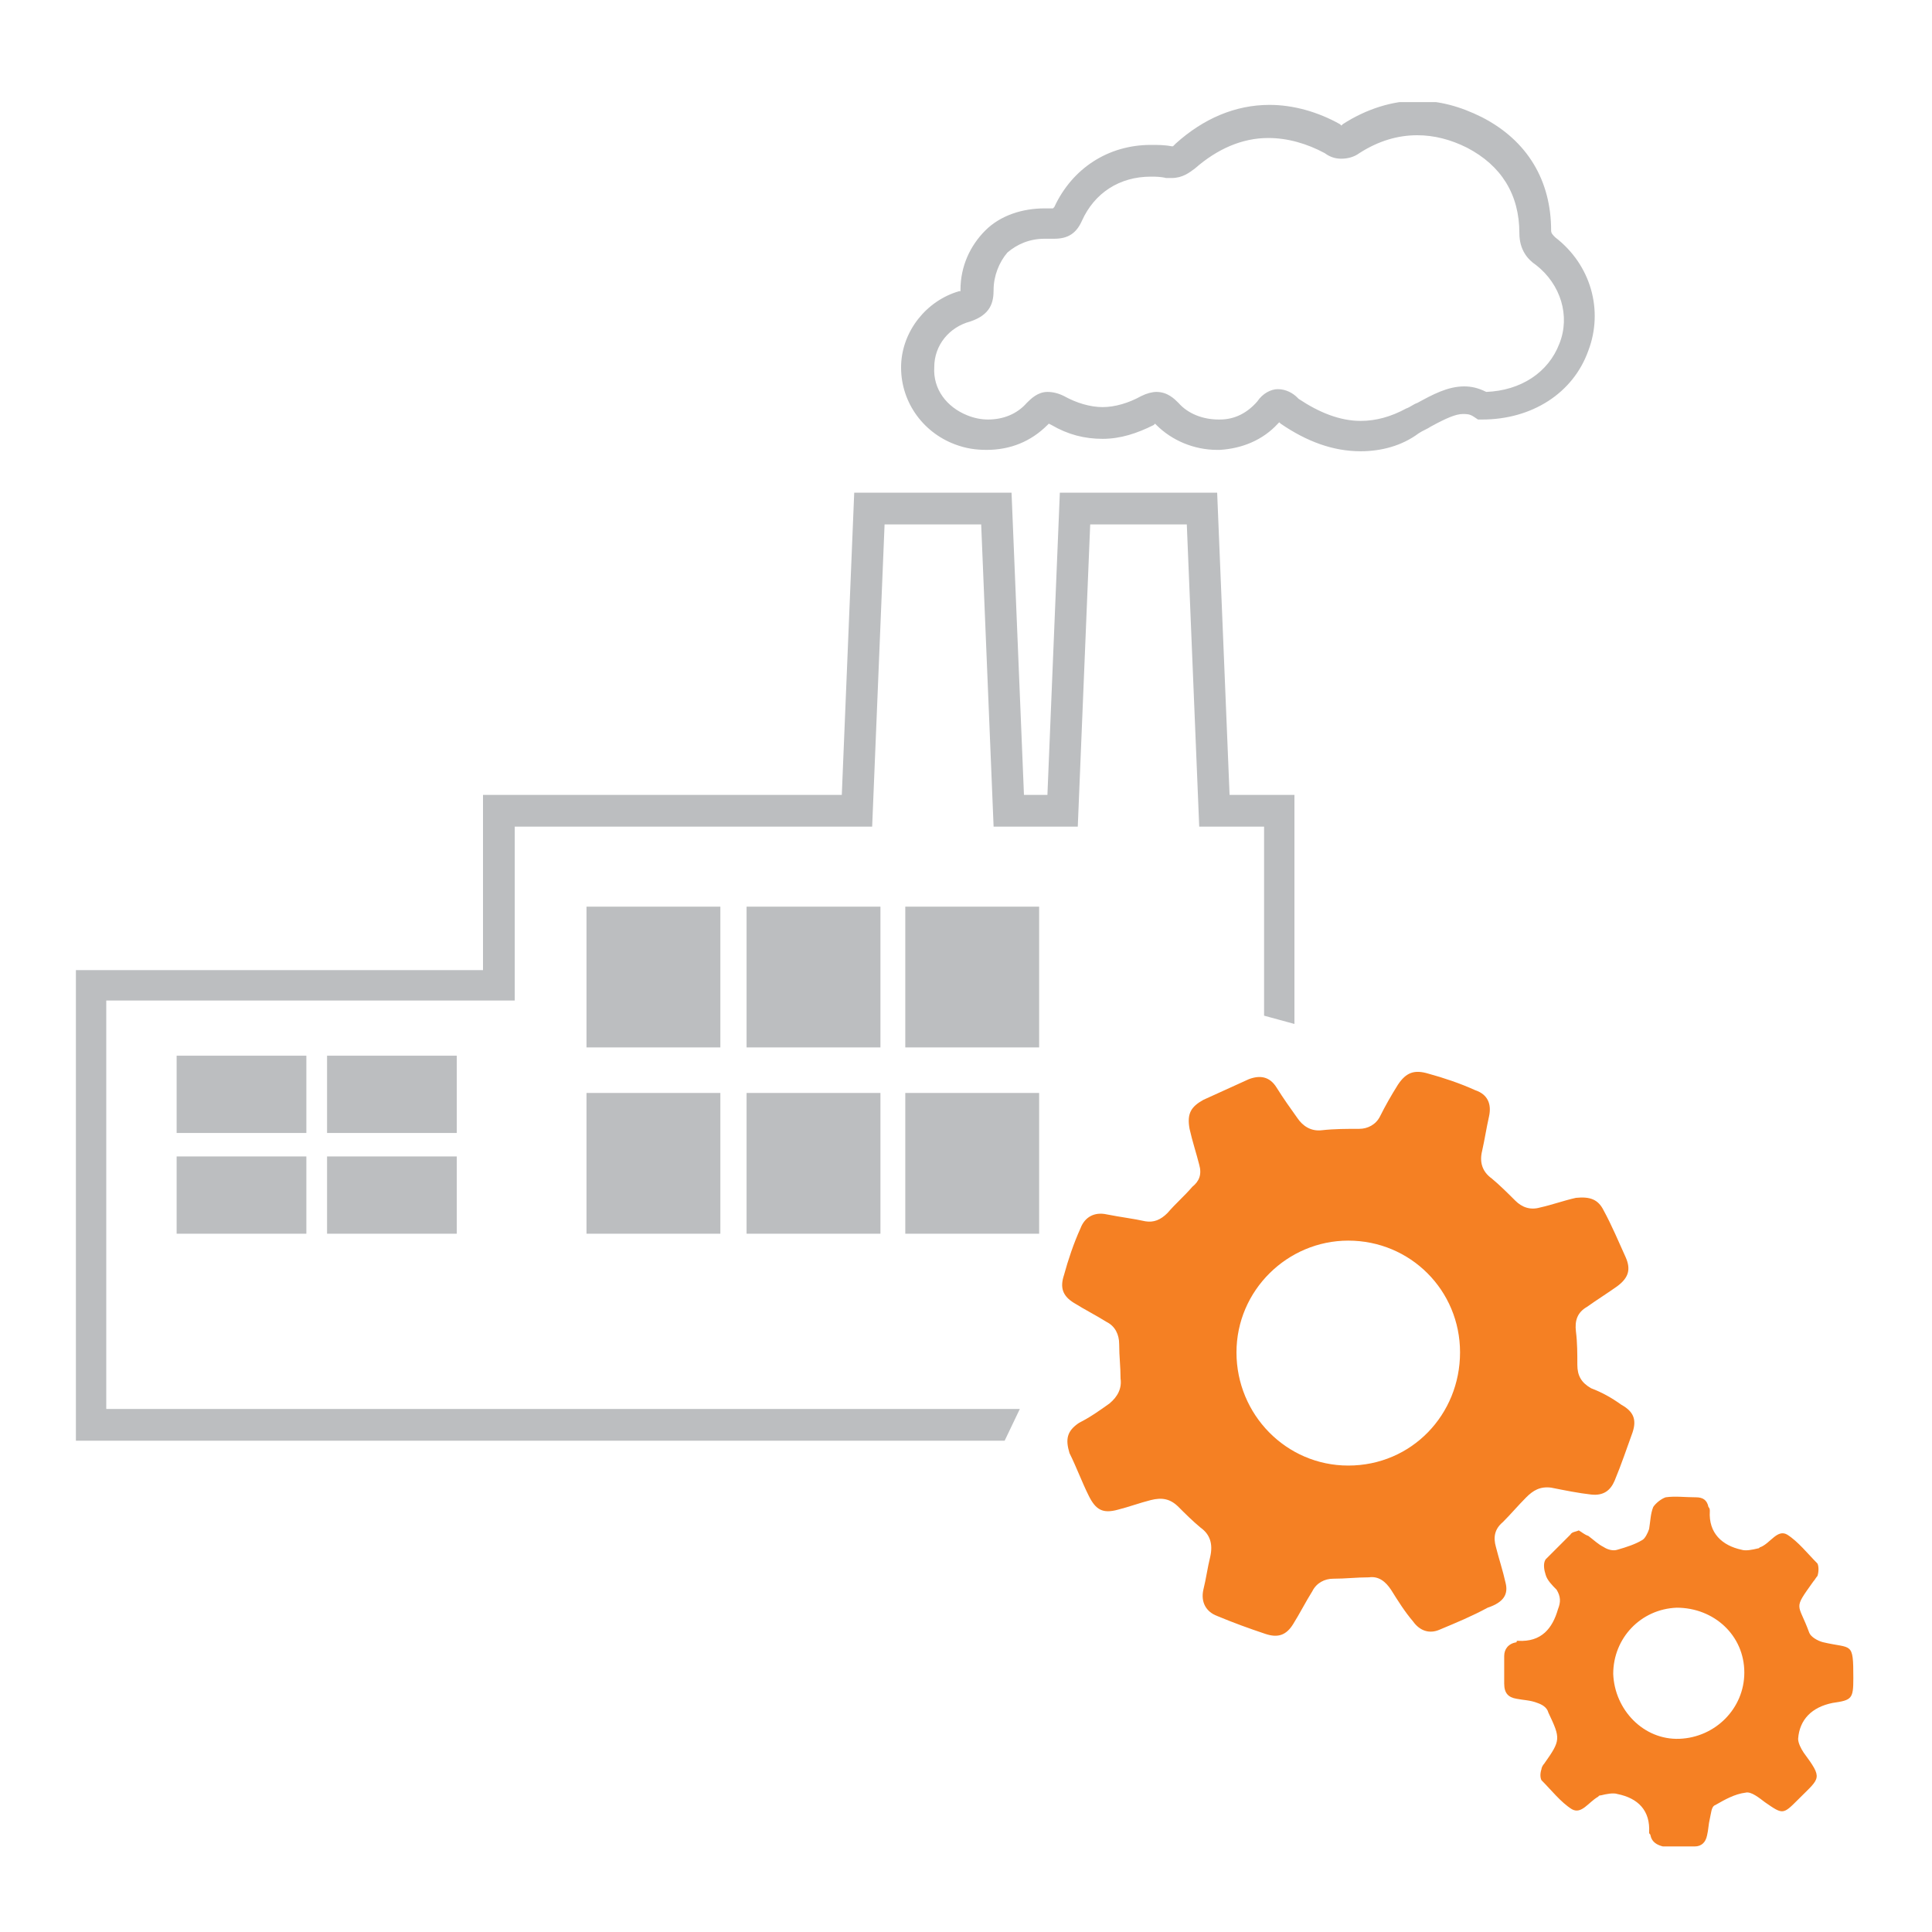 <?xml version="1.0" encoding="utf-8"?>
<!-- Generator: Adobe Illustrator 26.5.0, SVG Export Plug-In . SVG Version: 6.00 Build 0)  -->
<svg version="1.1" id="Layer_1" xmlns="http://www.w3.org/2000/svg" xmlns:xlink="http://www.w3.org/1999/xlink" x="0px" y="0px"
	 viewBox="0 0 140 140" style="enable-background:new 0 0 140 140;" xml:space="preserve">
<style type="text/css">
	.st0{clip-path:url(#SVGID_00000170267093800815383640000000830304175657008318_);fill:#BCBEC0;}
	.st1{fill:#BCBEC0;}
	.st2{clip-path:url(#SVGID_00000003091469785557090700000009812624735197094029_);fill:#F58023;}
</style>
<g>
	<defs>
		<rect id="SVGID_1_" x="5.5" y="7.4" width="128.9" height="126.4"/>
	</defs>
	<clipPath id="SVGID_00000071518956513643505880000017191770949192923556_">
		<use xlink:href="#SVGID_1_"  style="overflow:visible;"/>
	</clipPath>
	<path style="clip-path:url(#SVGID_00000071518956513643505880000017191770949192923556_);fill:#BCBEC0;" d="M92.6,28.2
		c0.6,0,1.1,0.3,1.4,0.6l0.1,0.1c1.5,1,3,1.6,4.5,1.6c1.1,0,2.2-0.3,3.3-0.9c0.3-0.1,0.5-0.3,0.8-0.4c1.1-0.6,2.2-1.2,3.4-1.2
		c0.5,0,1,0.1,1.6,0.4l0,0h0c2.5-0.1,4.5-1.4,5.3-3.5c0.8-2,0.1-4.3-1.7-5.7c-0.6-0.4-1.2-1.1-1.2-2.3c0-2.8-1.3-4.9-3.8-6.2
		c-1.2-0.6-2.4-0.9-3.6-0.9c-1.4,0-2.8,0.4-4.2,1.3c-0.4,0.3-0.9,0.4-1.3,0.4c-0.4,0-0.8-0.1-1.2-0.4c-1.3-0.7-2.7-1.1-4.1-1.1
		c-1.9,0-3.7,0.8-5.3,2.2c-0.4,0.3-0.9,0.7-1.7,0.7c-0.1,0-0.3,0-0.4,0c-0.4-0.1-0.8-0.1-1.1-0.1c-2.3,0-4.1,1.2-5,3.2
		c-0.4,0.9-1,1.3-2,1.3c-0.1,0-0.2,0-0.3,0c-0.1,0-0.2,0-0.4,0c-1.1,0-2,0.4-2.7,1C72.4,19,72,20,72,21c0,0.9-0.2,1.8-1.7,2.3
		c-1.5,0.4-2.6,1.7-2.6,3.3c-0.1,1.6,0.9,2.9,2.4,3.5c0.5,0.2,1,0.3,1.5,0.3c1.1,0,2.1-0.4,2.8-1.2c0.3-0.3,0.8-0.8,1.5-0.8
		c0.4,0,0.8,0.1,1.2,0.3c0.9,0.5,1.9,0.8,2.8,0.8c0.9,0,1.9-0.3,2.8-0.8c0.4-0.2,0.8-0.3,1.1-0.3c0.8,0,1.3,0.5,1.6,0.8
		c0.7,0.8,1.8,1.2,2.9,1.2l0.1,0c1.1,0,2-0.5,2.7-1.3C91.5,28.5,92.1,28.2,92.6,28.2 M98.6,32.7c-2,0-3.9-0.7-5.8-2l-0.1-0.1
		l-0.1,0.1c-1.1,1.2-2.6,1.8-4.2,1.9l-0.2,0c-1.7,0-3.3-0.7-4.4-1.8l-0.1-0.1l-0.1,0.1c-1.2,0.6-2.4,1-3.7,1c-1.3,0-2.5-0.3-3.7-1
		L76,30.7l-0.1,0.1c-1.2,1.2-2.7,1.8-4.4,1.8c-0.8,0-1.5-0.1-2.3-0.4c-2.4-0.9-4-3.2-3.9-5.8c0.1-2.4,1.8-4.6,4.2-5.3l0.1,0V21
		c0-1.7,0.7-3.2,1.8-4.3c1.1-1.1,2.7-1.6,4.3-1.6c0.1,0,0.3,0,0.5,0l0.1,0l0.1-0.1c1.3-2.8,3.9-4.5,7-4.5c0.5,0,1,0,1.5,0.1l0.1,0
		l0.1-0.1l0.1-0.1c2-1.8,4.3-2.8,6.8-2.8c1.7,0,3.5,0.5,5.1,1.4l0.1,0.1l0.1-0.1c1.7-1.1,3.6-1.7,5.4-1.7c1.6,0,3.1,0.4,4.7,1.2
		c3.3,1.7,5,4.6,5,8.2c0,0.2,0.1,0.3,0.3,0.5c2.6,2,3.5,5.3,2.4,8.2c-1.1,3.1-4.1,5-7.7,5h-0.3l-0.3-0.2c-0.3-0.2-0.5-0.2-0.8-0.2
		c-0.5,0-1.2,0.3-2.3,0.9c-0.3,0.2-0.6,0.3-0.9,0.5C101.6,32.3,100.1,32.7,98.6,32.7"/>
</g>
<rect x="12.8" y="83.8" class="st1" width="9.4" height="5.6"/>
<rect x="12.8" y="76.5" class="st1" width="9.4" height="5.6"/>
<rect x="23.7" y="83.8" class="st1" width="9.4" height="5.6"/>
<rect x="23.7" y="76.5" class="st1" width="9.4" height="5.6"/>
<rect x="42.5" y="79.2" class="st1" width="9.7" height="10.2"/>
<rect x="42.5" y="65.7" class="st1" width="9.7" height="10.2"/>
<rect x="54.1" y="79.2" class="st1" width="9.7" height="10.2"/>
<rect x="54.1" y="65.7" class="st1" width="9.7" height="10.2"/>
<rect x="65.6" y="79.2" class="st1" width="9.7" height="10.2"/>
<rect x="65.6" y="65.7" class="st1" width="9.7" height="10.2"/>
<g>
	<defs>
		<rect id="SVGID_00000158019717498520707460000001050510449976183709_" x="5.5" y="7.4" width="128.9" height="126.4"/>
	</defs>
	<clipPath id="SVGID_00000084508960201731527150000001860261676082240436_">
		<use xlink:href="#SVGID_00000158019717498520707460000001050510449976183709_"  style="overflow:visible;"/>
	</clipPath>
	<path style="clip-path:url(#SVGID_00000084508960201731527150000001860261676082240436_);fill:#F58023;" d="M97.7,106.2
		c-4.5,0-8.1-3.7-8.1-8.2c0-4.5,3.7-8.1,8.1-8.1c4.5,0,8.1,3.6,8.1,8.1S102.3,106.2,97.7,106.2 M109.1,114.7
		c-0.2-0.9-0.5-1.8-0.7-2.6c-0.2-0.7-0.1-1.3,0.5-1.8c0.6-0.6,1.1-1.2,1.7-1.8c0.5-0.5,1-0.8,1.8-0.7c1,0.2,2,0.4,2.9,0.5
		c0.9,0.1,1.4-0.3,1.7-1c0.5-1.2,0.9-2.4,1.3-3.5c0.3-0.9,0.1-1.5-0.8-2c-0.7-0.5-1.4-0.9-2.2-1.2c-0.7-0.4-1-0.9-1-1.7
		c0-0.8,0-1.6-0.1-2.4c-0.1-0.8,0.1-1.4,0.8-1.8c0.7-0.5,1.5-1,2.2-1.5c0.8-0.6,1-1.2,0.6-2.1c-0.5-1.1-1-2.3-1.6-3.4
		c-0.4-0.8-1-1-2-0.9c-0.9,0.2-1.7,0.5-2.6,0.7c-0.7,0.2-1.3,0-1.8-0.5c-0.5-0.5-1.1-1.1-1.7-1.6c-0.7-0.5-0.9-1.2-0.7-2
		c0.2-0.9,0.3-1.6,0.5-2.5c0.2-0.9-0.1-1.6-1-1.9c-1.1-0.5-2.3-0.9-3.4-1.2c-1-0.3-1.6-0.1-2.2,0.8c-0.5,0.8-0.9,1.5-1.3,2.3
		c-0.3,0.6-0.9,0.9-1.5,0.9c-0.9,0-1.8,0-2.7,0.1c-0.8,0.1-1.4-0.3-1.8-0.9c-0.5-0.7-1-1.4-1.5-2.2c-0.5-0.8-1.2-0.9-2-0.6
		c-1.1,0.5-2.2,1-3.3,1.5c-0.9,0.5-1.2,1-1,2.1c0.2,0.9,0.5,1.8,0.7,2.6c0.2,0.7,0,1.2-0.5,1.6c-0.6,0.7-1.2,1.2-1.8,1.9
		c-0.5,0.5-1,0.7-1.6,0.6c-0.9-0.2-1.8-0.3-2.8-0.5c-0.9-0.2-1.6,0.2-1.9,1c-0.5,1.1-0.9,2.3-1.2,3.4c-0.3,0.9-0.1,1.5,0.7,2
		c0.8,0.5,1.6,0.9,2.4,1.4c0.6,0.3,0.9,0.9,0.9,1.6c0,0.9,0.1,1.6,0.1,2.5c0.1,0.7-0.2,1.3-0.8,1.8c-0.7,0.5-1.4,1-2.2,1.4
		c-0.9,0.6-1,1.2-0.7,2.2c0.5,1,0.9,2.1,1.4,3.1c0.5,1,1,1.3,2.1,1c0.8-0.2,1.6-0.5,2.4-0.7c0.8-0.2,1.4-0.1,2,0.5
		c0.5,0.5,1,1,1.6,1.5c0.7,0.5,0.9,1.2,0.7,2.1c-0.2,0.8-0.3,1.6-0.5,2.4c-0.2,0.9,0.2,1.6,1,1.9c1.2,0.5,2.3,0.9,3.5,1.3
		c0.9,0.3,1.5,0.1,2-0.7c0.5-0.8,0.9-1.6,1.4-2.4c0.3-0.6,0.9-0.9,1.5-0.9c0.9,0,1.7-0.1,2.6-0.1c0.7-0.1,1.2,0.3,1.6,0.9
		c0.5,0.8,1,1.6,1.6,2.3c0.5,0.7,1.2,0.9,1.9,0.6c1.2-0.5,2.4-1,3.5-1.6C109,116.1,109.3,115.5,109.1,114.7"/>
	<path style="clip-path:url(#SVGID_00000084508960201731527150000001860261676082240436_);fill:#F58023;" d="M121.7,126
		c-2.6,0.1-4.7-2.1-4.8-4.7c0-2.6,2-4.7,4.6-4.8c2.7,0,4.9,2,4.9,4.7C126.4,123.8,124.3,125.9,121.7,126 M132.1,119
		c-0.4-0.1-0.9-0.4-1-0.7c-0.8-2.2-1.2-1.6,0.3-3.7c0.1-0.1,0.2-0.3,0.3-0.4c0.1-0.3,0.1-0.7,0-0.9c-0.7-0.7-1.4-1.6-2.2-2.1
		c-0.7-0.4-1.2,0.6-1.9,0.9c-0.1,0-0.1,0.1-0.2,0.1c-0.4,0.1-0.9,0.2-1.2,0.1c-1.4-0.3-2.4-1.2-2.3-2.8c0-0.1,0-0.2-0.1-0.3
		c-0.1-0.5-0.4-0.7-0.9-0.7c-0.8,0-1.5-0.1-2.2,0c-0.3,0.1-0.7,0.4-0.9,0.7c-0.2,0.5-0.2,1-0.3,1.6c-0.1,0.3-0.3,0.7-0.5,0.8
		c-0.5,0.3-1.1,0.5-1.8,0.7c-0.3,0.1-0.7,0-1-0.2c-0.4-0.2-0.7-0.5-1.1-0.8c-0.3-0.1-0.5-0.3-0.7-0.4c-0.2,0.1-0.5,0.1-0.6,0.3
		c-0.6,0.6-1.2,1.2-1.8,1.8c-0.2,0.3-0.1,0.8,0,1.1c0.1,0.4,0.5,0.8,0.8,1.1c0.3,0.5,0.3,0.9,0.1,1.4c-0.4,1.4-1.2,2.4-2.9,2.3
		c-0.1,0-0.1,0-0.1,0.1c-0.6,0.1-0.9,0.5-0.9,1v2c0,0.7,0.3,1,0.9,1.1c0.5,0.1,1,0.1,1.5,0.3c0.3,0.1,0.7,0.3,0.8,0.7
		c0.9,1.9,0.9,2-0.3,3.7c-0.1,0.1-0.2,0.3-0.2,0.4c-0.1,0.3-0.1,0.6,0,0.8c0.7,0.7,1.4,1.6,2.2,2.1c0.7,0.4,1.2-0.5,1.9-0.9
		c0.1-0.1,0.1-0.1,0.2-0.1c0.4-0.1,0.9-0.2,1.2-0.1c1.5,0.3,2.4,1.2,2.3,2.8c0,0.1,0.1,0.1,0.1,0.2c0.1,0.5,0.5,0.7,0.9,0.8h2.3
		c0.5,0,0.8-0.3,0.9-0.8c0.1-0.4,0.1-0.8,0.2-1.2c0.1-0.4,0.1-0.9,0.4-1c0.7-0.4,1.4-0.8,2.2-0.9c0.4-0.1,1,0.4,1.4,0.7
		c1.3,0.9,1.3,0.9,2.4-0.2c0.1-0.1,0.1-0.1,0.1-0.1c1.5-1.5,1.7-1.4,0.3-3.3c-0.2-0.3-0.4-0.7-0.4-1c0.1-1.4,1-2.3,2.5-2.6
		c1.4-0.2,1.5-0.3,1.5-1.8C134.3,118.9,134.2,119.5,132.1,119"/>
</g>
<polygon class="st1" points="76.8,35.7 75.9,57.6 74.2,57.6 73.3,35.7 61.9,35.7 61,57.6 35,57.6 35,70.3 5.5,70.3 5.5,104.4 
	72.8,104.4 73.9,102.1 7.7,102.1 7.7,72.5 37.3,72.5 37.3,59.9 63.2,59.9 64.1,38 71.1,38 72,59.9 78.1,59.9 79,38 86,38 86.9,59.9 
	91.6,59.9 91.6,73.6 93.8,74.2 93.8,57.6 89.1,57.6 88.2,35.7 "/>
</svg>
